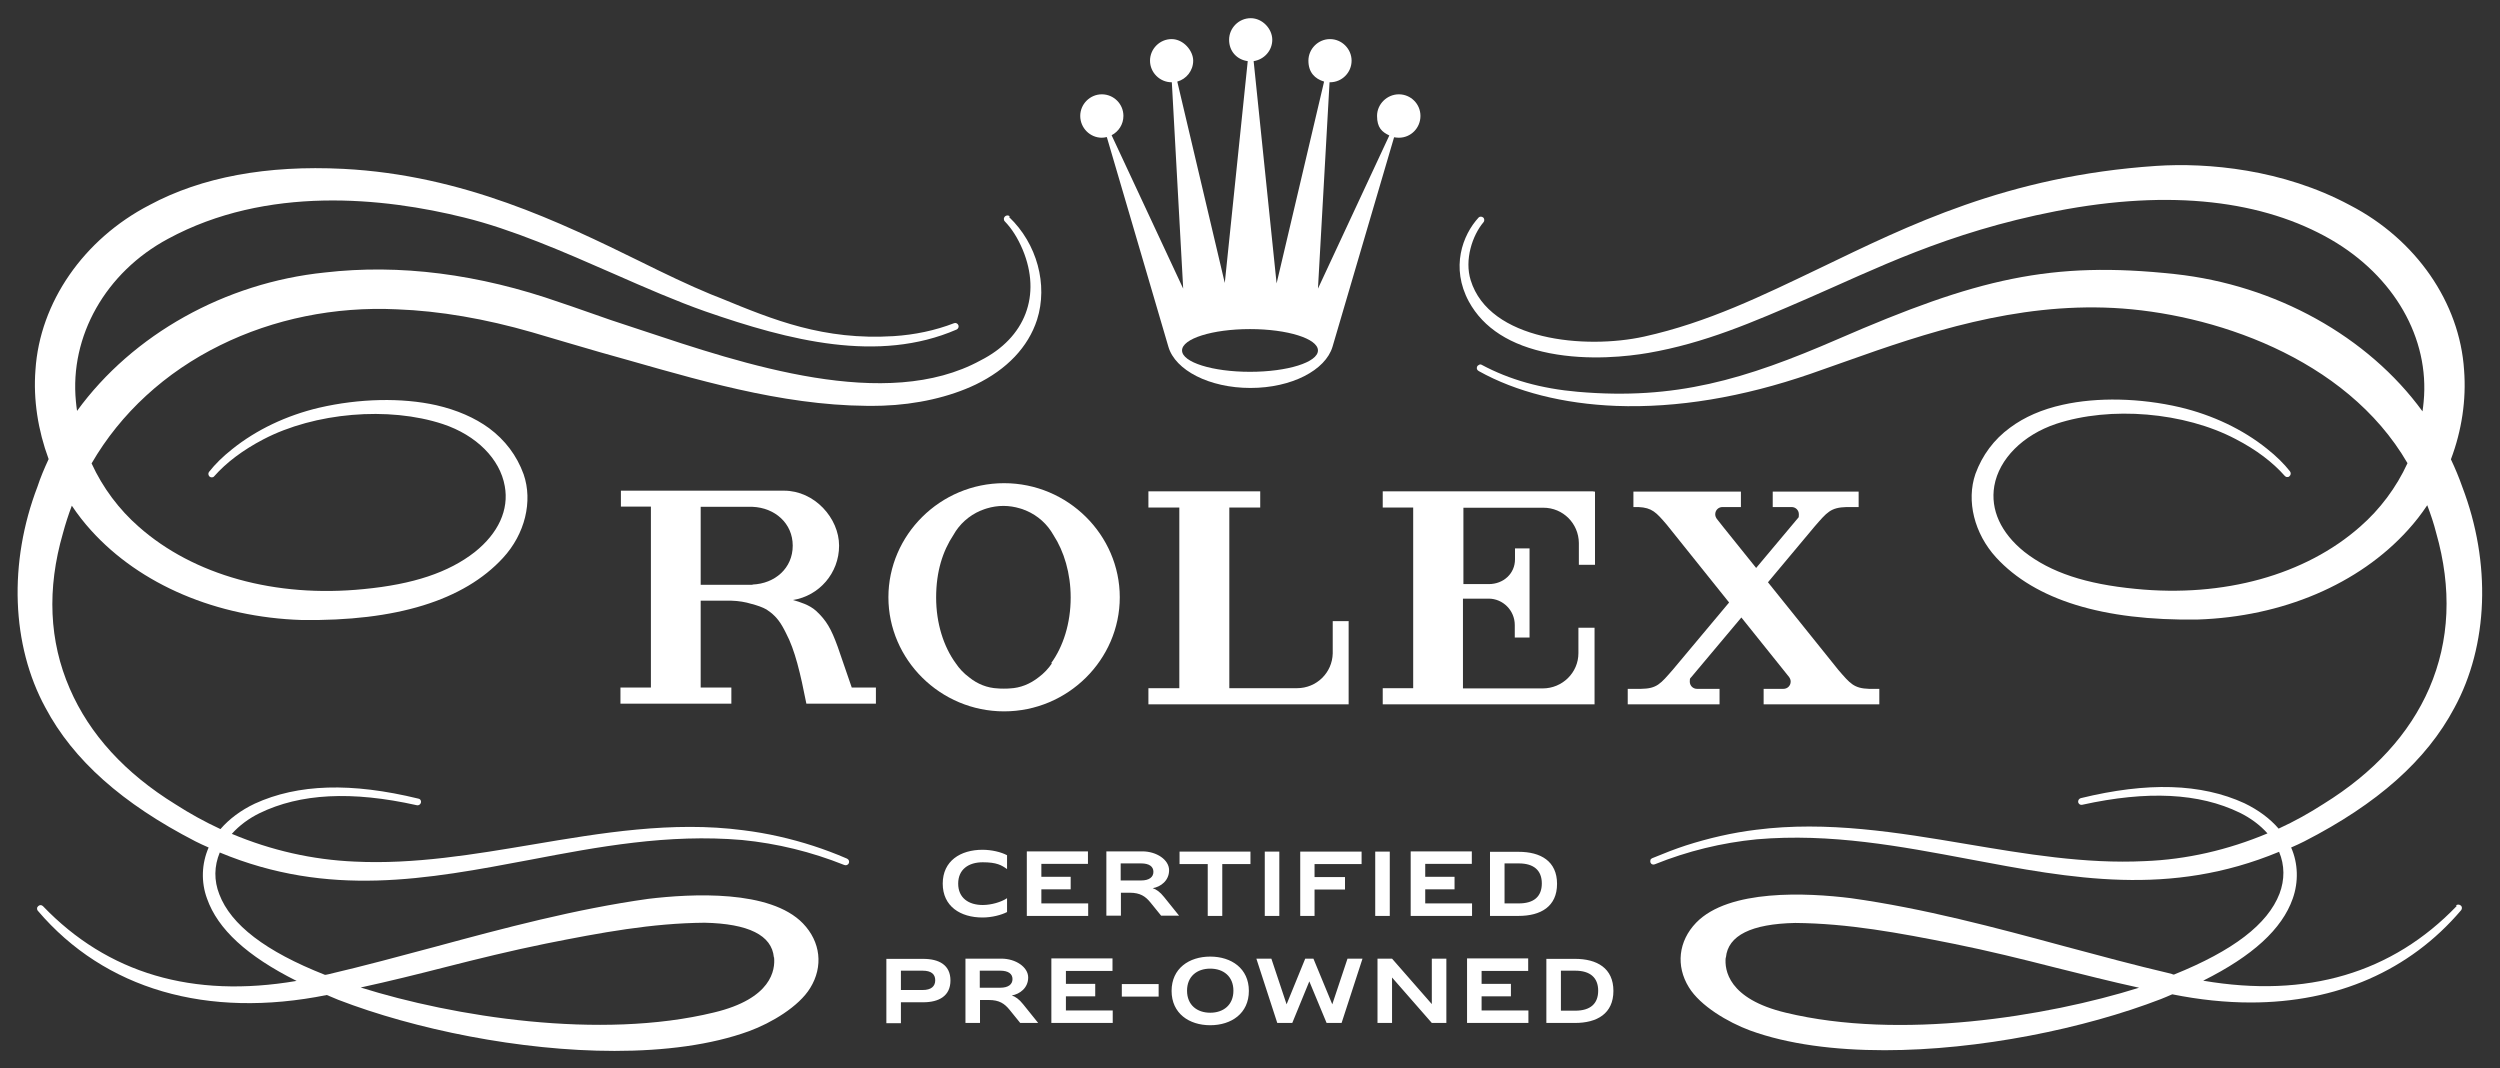 <svg viewBox="0 0 1100 470" xmlns:xlink="http://www.w3.org/1999/xlink" version="1.1" xmlns="http://www.w3.org/2000/svg" id="Rolex_x5F_CPO_x5F_logo">
  
  <rect x="0" y="0" width="1100" height="470" fill="#333333" stroke="none"/>
  
  <defs>
    <style>
      .st0 {
        fill: #fff;
      }
    </style>
  </defs>
  <g>
    <path d="M444.3,95.2h0c-.6-.6-1.5-.5-2.1,0-.3.3-.5.7-.5,1.1,0,.4.1.8.4,1.1,3.1,3.2,5.7,7.3,7.9,12.5,8.3,20,1.2,38.7-18.6,48.7-41.5,22.7-103.8,1.8-149.4-13.4-4.6-1.5-9.1-3-13.3-4.4-2.3-.8-6.2-2.2-10.3-3.6-4.6-1.6-9.4-3.3-11.9-4.1-35.9-12.6-70.7-17-103.6-13.2-43.8,4.5-84.5,27.2-109,60.9-.2-1.5-.4-2.9-.5-4.2-2.8-28.7,13.1-56.8,40.5-71.5,43.5-23.6,94.9-18.2,130.3-9.4,21.2,5.2,43.8,15.1,65.7,24.7,14.3,6.3,27.9,12.2,40.4,16.6,37.1,12.9,76.2,22.9,110.6,8,.7-.3,1.1-1.2.8-1.9-.3-.8-1.2-1.2-1.9-.9-8.3,3.2-17.2,5.1-26.6,5.7-30.8,1.9-52.8-7.1-76.1-16.7l-4.3-1.7c-9.7-4-20.3-9.1-31.4-14.6-34.5-16.9-77.5-37.9-130.3-40.6-33.7-1.7-62.4,3.6-85.3,15.9-29,15-48.3,42.9-50.2,72.6-1,13,1.1,26.5,5.8,39.2-1.9,4.1-3.6,8.1-4.9,12.1-12.8,33.4-11.5,69.8,3.5,97.3,12.2,23,33.8,42.2,66,58.8,1.8.9,3.7,1.8,5.8,2.7-3.1,7.1-3.4,15.2-.7,22.5,4.7,13.4,17.6,25.3,39.4,36.2-45.7,7.8-83.2-3.3-111.6-32.9-.6-.6-1.5-.6-2.1,0-.3.3-.5.6-.5,1,0,.4.1.8.4,1.1,29.4,34.5,74.5,47.6,127.1,37,1.7.7,3.4,1.4,5,2.1,33.7,13,80.1,22.5,121.6,22.5,21.9,0,42.5-2.6,59.2-8.7,9.8-3.6,21.9-10.8,26.9-19,5.8-9.4,4.6-20.3-3.2-28.4-14.4-14.9-48.9-13.1-68.1-10.8-32.1,4.5-63.5,12.9-93.8,21.1-15.3,4.1-31.2,8.4-47,12.1-.3,0-.7.2-1,.2h-.5c-26.1-10.3-41.3-22-46.4-35.4-2.4-6.1-2.3-12.4.2-18.4,48.1,20,91.1,11.8,136.6,3.2,29.8-5.7,60.7-11.5,93.2-8.7,15.4,1.5,30.5,5.2,45,11,.8.3,1.6,0,2-.8.3-.8,0-1.6-.8-2-5.3-2.3-10.2-4.1-14.8-5.6-9.9-3.2-20.3-5.6-30.9-6.9-31.2-4.1-62.5,1.2-92.7,6.3-25.6,4.3-52,8.8-78.3,7.5-18.5-.8-36.6-4.9-54-12.2,3.3-3.7,7.5-6.8,12.2-9.1,17.9-8.7,40.5-9.9,69.2-3.5.9.2,1.6-.4,1.8-1.1.2-.7-.1-1.6-1.1-1.8-29.5-7.2-53-6.5-72,2.2-6.1,2.9-11.2,6.7-15.1,11.2-6.9-3.2-13.6-6.9-19.8-10.9-22.2-13.7-37.8-30.8-46.5-50.9-9.1-20.9-10.1-43.9-3-68.4,1.1-4.1,2.4-8.1,3.9-12.1,2.6,3.9,5.5,7.6,8.5,10.9,21.6,23.9,55.3,38.2,92.6,39.4,41.6.6,71.4-8.6,88.6-27.3,9.7-10.5,13.2-24.9,9.1-36.8-3-8.3-8.2-15.1-15.2-20.3-6.3-4.6-14.1-8-23.2-10.1-15.2-3.4-33.9-3-51.6,1.1-14.4,3.4-27.6,9.7-38.2,18.2-4.3,3.4-7.5,6.6-10.2,10-.5.6-.4,1.5.2,2.1.6.5,1.6.5,2.1-.2,5.3-6,12.6-11.5,21.6-16.2,22.6-11.8,55.1-14.6,79-6.7,14.7,4.9,25.1,15.3,27.2,27.3,1.9,10.4-2.8,20.7-13.2,29-11.5,9-27.1,14.2-48.9,16.3-38.8,3.9-74.8-6.1-98.9-27.4-8.7-7.6-15.9-17.2-20.8-27.9,12.8-22.1,32.4-40.1,56.6-52,23.5-11.6,50.4-17.1,77.7-15.8,19,.7,39,4.2,59.5,10.1,0,0,29.8,8.8,30,8.8,4.2,1.2,8.5,2.4,12.8,3.6,36.1,10.3,73.4,21,111.5,19.9,14.9-.5,29.4-3.8,40.9-9.3,13.8-6.7,23.1-16.5,27-28.5,4.9-15.4,0-33.5-12.3-45.2ZM340.6,421.3c.5,5.3-.9,18.1-26.5,24.2-50.1,12.2-114.6,1.8-155.4-11,12.4-2.7,24.9-5.8,37-8.9,14.5-3.7,29.6-7.4,44.4-10.4,24.5-4.9,46.7-9,69.9-9.2,19.3.4,29.6,5.5,30.5,15.2Z" class="st0"></path>
    <path d="M1081,398.6h0c-28.4,29.6-66,40.7-111.6,32.9,21.8-10.9,34.7-22.7,39.4-36.1,2.6-7.3,2.4-15.5-.7-22.5,2.1-.9,4-1.8,5.8-2.7,32.2-16.5,53.8-35.7,66-58.7,15-27.5,16.3-63.8,3.5-97.3-1.4-4-3.1-8.1-5-12.1,4.8-12.7,6.8-26.2,5.8-39.2-1.9-29.8-21.2-57.6-50.2-72.6-29.6-15.9-62.7-18.8-85.3-17.3-65.6,4.4-109.3,26.4-147.8,44.9-25.5,12.2-49.5,24-77.5,30.2-25.9,5.7-68.1,1.8-76.3-24.8-2.8-9,.7-19.7,5.7-25.6.4-.5.4-1.5-.2-2-.6-.5-1.5-.5-2,0-7.1,7.7-12.4,22-4.3,37,6.4,11.7,18.3,19.3,35.5,22.7,17.4,3.4,34.6,1.4,43.4-.1,24.8-4.3,45.8-13.4,70.2-24,29.3-12.7,61-29,109.3-38.4,50.9-9.9,91.4-4.5,120.9,12.5,27.8,16.1,43.5,43.4,40.8,71.4-.1,1.3-.3,2.6-.5,4.2-24-33-64.7-55.6-108.9-60.4-54.6-5.9-87.1,2-148.3,28.6-41.2,17.9-71.7,26.9-114.4,23.2-16.2-1.4-30.1-5.3-42.4-11.9-.3-.2-.7-.2-1.1,0-.4.2-.8.5-.9.9-.3.7,0,1.5.8,1.9,16.3,9.1,37.2,14.4,60.4,15.3,26.8,1,55.6-3.8,85.5-14.1,5.2-1.8,10.5-3.7,15.6-5.5,35.3-12.6,74.7-25.7,117.7-23.5,42.7,2.2,102.2,21.4,129.4,68.3-4.9,10.7-12.1,20.3-20.8,27.9-24.1,21.3-60.1,31.3-98.9,27.4-21.8-2.1-37.3-7.2-48.9-16.3-10.3-8.3-15-18.5-13.2-29,2.1-11.9,12.6-22.4,27.2-27.3,23.9-7.9,56.4-5.2,79,6.7,9.1,4.7,16.3,10.2,21.6,16.2.3.3.6.5,1,.5.4,0,.8,0,1.1-.4.6-.5.7-1.4.2-2.1-2.7-3.4-5.9-6.6-10.2-10-10.6-8.5-23.9-14.8-38.2-18.2-17.6-4.1-36.4-4.5-51.6-1.1-9.1,2-16.9,5.4-23.2,10.1-7.1,5.2-12.2,12.1-15.2,20.3-4.1,11.9-.5,26.3,9.1,36.8,17.2,18.7,47,27.9,88.6,27.3,37.3-1.2,71-15.5,92.6-39.4,3.1-3.4,5.9-7,8.5-10.9,1.5,4,2.9,8.1,3.9,12.1,7,24.5,6,47.5-3,68.4-8.7,20.1-24.4,37.2-46.5,50.9-6.2,4-12.8,7.7-19.8,10.9-3.9-4.5-8.9-8.2-15.1-11.2-19-8.7-42.6-9.4-72-2.2-.9.3-1.2,1.1-1.1,1.8.2.7.8,1.3,1.8,1.1,28.7-6.3,51.4-5.2,69.3,3.5,4.7,2.3,8.9,5.4,12.2,9.1-17.4,7.3-35.6,11.5-54,12.2-26.3,1.3-52.7-3.2-78.3-7.5-30.2-5.1-61.5-10.3-92.7-6.3-10.6,1.3-20.9,3.7-30.9,6.9-4.6,1.5-9.5,3.4-14.8,5.6-.4.2-.7.4-.8.8-.1.4-.1.8,0,1.1.2.4.4.7.8.8.4.2.8.1,1.1,0,14.4-5.8,29.5-9.5,44.9-11,32.5-2.8,63.4,3.1,93.2,8.7,45.5,8.6,88.5,16.8,136.6-3.2,2.5,5.9,2.5,12.3.2,18.4-5.2,13.5-20.4,25.1-46.4,35.6h-.4c-.4-.2-.7-.3-1.1-.4-15.8-3.7-31.7-8-47-12.1-30.3-8.2-61.6-16.6-93.7-21.1-19.3-2.4-53.7-4.1-68.1,10.8-7.8,8.1-9,19-3.2,28.4,5,8.2,17.2,15.4,26.9,19,16.7,6.1,37.3,8.7,59.2,8.7,41.6,0,87.9-9.5,121.6-22.5,1.6-.7,3.3-1.3,5-2.1,11.9,2.4,23.5,3.6,34.5,3.6,37.8,0,69.9-13.9,92.6-40.6.5-.6.5-1.6-.2-2.1-.6-.5-1.5-.5-2.1,0ZM759.4,421.3c.9-9.7,11.2-14.8,30.5-15.2,23.2.2,45.4,4.3,69.9,9.2,14.9,3,29.9,6.7,44.4,10.4,12.1,3,24.6,6.2,37,8.9-40.9,12.8-105.3,23.1-155.4,11h0c-25.6-6.1-27-19-26.5-24.2Z" class="st0"></path>
  </g>
  <g>
    <path d="M686.8,444.8v-17.7h6.3c6.6,0,10.1,3.1,10.1,8.8s-3.4,8.8-10.1,8.8h-6.3ZM680.4,450.1h12.6c9.7,0,16.9-4.1,16.9-14.1s-7.2-14.1-16.9-14.1h-12.6v28.3ZM645.5,450.1h27v-5.5h-20.6v-6.2h12.9v-5.5h-12.9v-5.7h20.5v-5.5h-26.9v28.3h0ZM630,450.1h6.4v-28.3h-6.4v20l-17.5-20h-6.4v28.3h6.4v-20l17.5,20ZM578,421.8h-3.7l-8.2,20.1-6.7-20.1h-6.6l9.2,28.3h6.6l7.5-18.3,7.6,18.3h6.6l9.2-28.3h-6.6l-6.7,20.1-8.3-20.1ZM532.5,445.6c-5.8,0-10.2-3.4-10.2-9.7s4.4-9.7,10.2-9.7,10.2,3.4,10.2,9.7-4.4,9.7-10.2,9.7M532.5,451.1c9.3,0,17-5.2,17-15.1s-7.7-15.1-17-15.1-17,5.2-17,15.1,7.7,15.1,17,15.1M509.8,433h-16.2v5.5h16.2v-5.5ZM462.6,450.1h27v-5.5h-20.6v-6.2h12.9v-5.5h-12.9v-5.7h20.5v-5.5h-26.9v28.3h0ZM431.1,434.7v-7.6h9c3.6,0,5.4,1.4,5.4,3.7s-1.8,3.8-5.4,3.8h-9ZM435.1,440c4.6,0,6.9,1.6,9.1,4.3l4.7,5.8h7.9l-6.6-8.2c-1.8-2.3-3.5-3.4-5-3.9h0c3.5-.6,7.2-3.3,7.2-7.9s-5.5-8.3-11.8-8.3h-15.8v28.3h6.4v-10.1h4ZM396.4,427.1h9.6c3.7,0,5.5,1.5,5.5,4.2s-1.8,4.3-5.5,4.3h-9.6v-8.5ZM406.2,441c7,0,12-2.8,12-9.6s-5-9.5-12-9.5h-16.2v28.3h6.4v-9.2h9.8Z" class="st0"></path>
    <path d="M662,397.6v-17.7h6.3c6.6,0,10.1,3.1,10.1,8.8s-3.4,8.8-10.1,8.8h-6.3ZM655.6,403h12.6c9.7,0,16.9-4.1,16.9-14.1s-7.2-14.1-16.9-14.1h-12.6v28.3ZM620.7,403h27v-5.5h-20.6v-6.2h12.9v-5.5h-12.9v-5.7h20.5v-5.5h-26.9v28.3h0ZM611.5,374.7h-6.4v28.3h6.4v-28.3ZM572,403h6.4v-11.6h13.4v-5.5h-13.4v-5.7h20.7v-5.5h-27v28.3h0ZM562.9,374.7h-6.4v28.3h6.4v-28.3ZM531.4,403h6.4v-22.8h12.4v-5.5h-31.2v5.5h12.4v22.8ZM493.1,387.5v-7.6h9c3.6,0,5.4,1.4,5.4,3.7s-1.8,3.8-5.4,3.8h-9ZM497.1,392.8c4.6,0,6.9,1.6,9.1,4.3l4.7,5.8h7.9l-6.6-8.2c-1.8-2.3-3.5-3.4-5-3.9h0c3.5-.6,7.2-3.3,7.2-7.9s-5.5-8.3-11.8-8.3h-15.8v28.3h6.4v-10.1h4ZM451.8,403h27v-5.5h-20.6v-6.2h12.9v-5.5h-12.9v-5.7h20.5v-5.5h-26.9v28.3h0ZM432.3,403.7c4.1,0,8.3-1.1,10.8-2.4v-6.1c-2.5,1.7-6.9,3-10.7,3-6.2,0-10.8-3.1-10.8-9.4s4.6-9.4,10.8-9.4,8.3,1.3,10.7,3v-6.1c-2.6-1.4-6.8-2.4-10.8-2.4-9.7,0-17.5,4.9-17.5,14.9s7.8,14.9,17.5,14.9" class="st0"></path>
  </g>
  <path d="M550,144.8c16.5,0,29.9,4.2,29.9,9.4s-13.4,9.4-29.9,9.4-29.9-4.2-29.9-9.4c0-5.2,13.4-9.4,29.9-9.4M484.6,60.6c.8,0,1.6-.1,2.4-.3l27.1,92.3h0c3,10.3,18,18.1,36.1,18.1s33-7.8,36.1-18.1h0l27.1-92.2c.7.1,1.4.2,2.1.2,5.3,0,9.5-4.3,9.5-9.6s-4.3-9.5-9.5-9.5-9.6,4.3-9.6,9.5,2.2,7.1,5.4,8.6l-31.4,67.4,5.1-90.8h.2c5.3,0,9.5-4.3,9.5-9.5s-4.3-9.5-9.5-9.5-9.5,4.3-9.5,9.5,2.9,8,6.9,9.2l-20.9,88.8-10.1-97.8c4.6-.7,8.2-4.6,8.2-9.4s-4.3-9.5-9.5-9.5-9.5,4.3-9.5,9.5,3.6,8.8,8.2,9.4l-10.1,97.6-20.9-88.6c4-1.1,7-4.8,7-9.2s-4.3-9.5-9.5-9.5-9.5,4.3-9.5,9.5,4.3,9.5,9.5,9.5h.1l5,90.8-31.5-67.5c3.1-1.6,5.2-4.8,5.2-8.5,0-5.3-4.3-9.5-9.5-9.5s-9.5,4.3-9.5,9.5c0,5.3,4.3,9.6,9.5,9.6" class="st0"></path>
  <g>
    <path d="M462.9,291.8c-1.6,2.4-3.6,4.5-5.9,6.2-3.8,3-8.1,4.7-12.6,4.9-.9.1-1.8.1-2.7.1s-1.8,0-2.7-.1c-4.6-.2-8.9-1.9-12.6-4.9-2.3-1.7-4.3-3.8-5.9-6.2-5.3-7.3-8.6-17.5-8.6-28.9s2.9-20.4,7.6-27.5c2.6-4.7,6.8-8.5,11.9-10.7,0,0,0,0,.1,0,.2-.1.5-.2.7-.3.7-.3,1.4-.5,2-.7,2.3-.7,4.8-1.1,7.3-1.1s5,.4,7.3,1.1c.7.2,1.4.4,2,.7.3,0,.5.2.7.3,0,0,0,0,.1,0,5.1,2.2,9.2,5.9,11.9,10.7,4.7,7.2,7.6,16.9,7.6,27.5,0,11.4-3.3,21.6-8.6,28.9M441.8,212.6c-28.1,0-50.9,22.8-50.9,50.2s22.8,50.2,50.9,50.2,50.9-22.8,50.9-50.2c0-27.4-22.8-50.2-50.9-50.2" class="st0"></path>
    <path d="M593.5,273.3h-7.1v14.2c-.2,8.5-7.1,15.3-15.7,15.3s0,0,0,0h0s-21.6,0-21.6,0h-8.2v-79.5h13.6v-7.1h-49.2v7.1h13.6v79.5h-13.6v7.1h88.1s0,0,0,0v-23.1h0v-13.4h0Z" class="st0"></path>
    <path d="M701,216.2h-92.6v7.1h13.4v79.5h-13.4v7.1h0s70.3,0,70.3,0h22.9v-33.7h-7.1v11.2h0c0,8.6-7.1,15.5-15.7,15.5h0s-25.3,0-25.3,0h0s-9.5,0-9.5,0h-.3v-39.5h7.1c0,0,.1,0,.2,0h4c6.3,0,11.5,5.2,11.5,11.6s0,.2,0,.3h0v5.2h6.5v-17h0v-5.8h0v-16.4h-6.4v4.5h0c0,0,0,.2,0,.3,0,6.3-5.1,10.9-11.5,10.9h-11.2v-33.6h35.2c8.6,0,15.5,6.9,15.6,15.5h0v9.6h7.1v-32.2h0s-.5,0-.5,0h0Z" class="st0"></path>
    <path d="M822.5,303.1c-6.8-.2-8.4-2.3-13.6-8.3l-31-38.6,20.5-24.5h0c5.5-6.3,7-8.4,14.1-8.6h5.3v-6.8h-37.8v6.8h8.3s0,0,0,0c1.8,0,3.2,1.4,3.2,3.2s-.2,1.3-.6,1.9l-18.2,21.7-14.3-17.8-3-3.8c-.4-.6-.7-1.2-.7-2,0-1.8,1.4-3.2,3.2-3.2h8.1v-6.8h-47.3v6.8h2.2c6,.3,7.8,2.3,12.5,7.8l27.4,34.2-24.7,29.5h0c-5.5,6.3-7,8.4-14.1,8.5h-5.8v6.8h40.4v-6.8h-9.9s0,0,0,0c-1.8,0-3.2-1.4-3.2-3.2s.3-1.4.7-2l22-26.2,18.2,22.7,2.8,3.5c.4.6.7,1.2.7,2,0,1.8-1.4,3.2-3.2,3.2h0s-8.7,0-8.7,0v6.8h0s50.9,0,50.9,0v-6.8h-4.6Z" class="st0"></path>
    <path d="M331.1,257.3h-22.8v-34.3h22.8c9.8.4,17.7,7.2,17.7,17.1,0,9.9-7.8,16.7-17.7,17.1M374.8,302.6l-6.2-18c-2.9-8-5-11.6-9.5-15.8-3-2.7-7.1-3.9-10.2-4.8,11.5-1.8,20.3-11.8,20.3-23.9s-10.8-24.2-24.2-24.2-.3,0-.4,0h0s-36.3,0-36.3,0h-35.1v7h13.2v79.6h-13.4v7.1h48.8v-7.1h-13.5v-38.2h10.4c.3,0,.7,0,1,0h2.1c3.3.1,6.2.6,8.8,1.4,2.4.6,5,1.5,6.7,2.5,2.3,1.5,4.8,3.6,6.9,7.3.6,1,1.1,2,1.6,3,4,7.5,6.4,17.9,9,31.1h16.1s14.5,0,14.5,0v-7.1h-10.6Z" class="st0"></path>
  </g>
</svg>